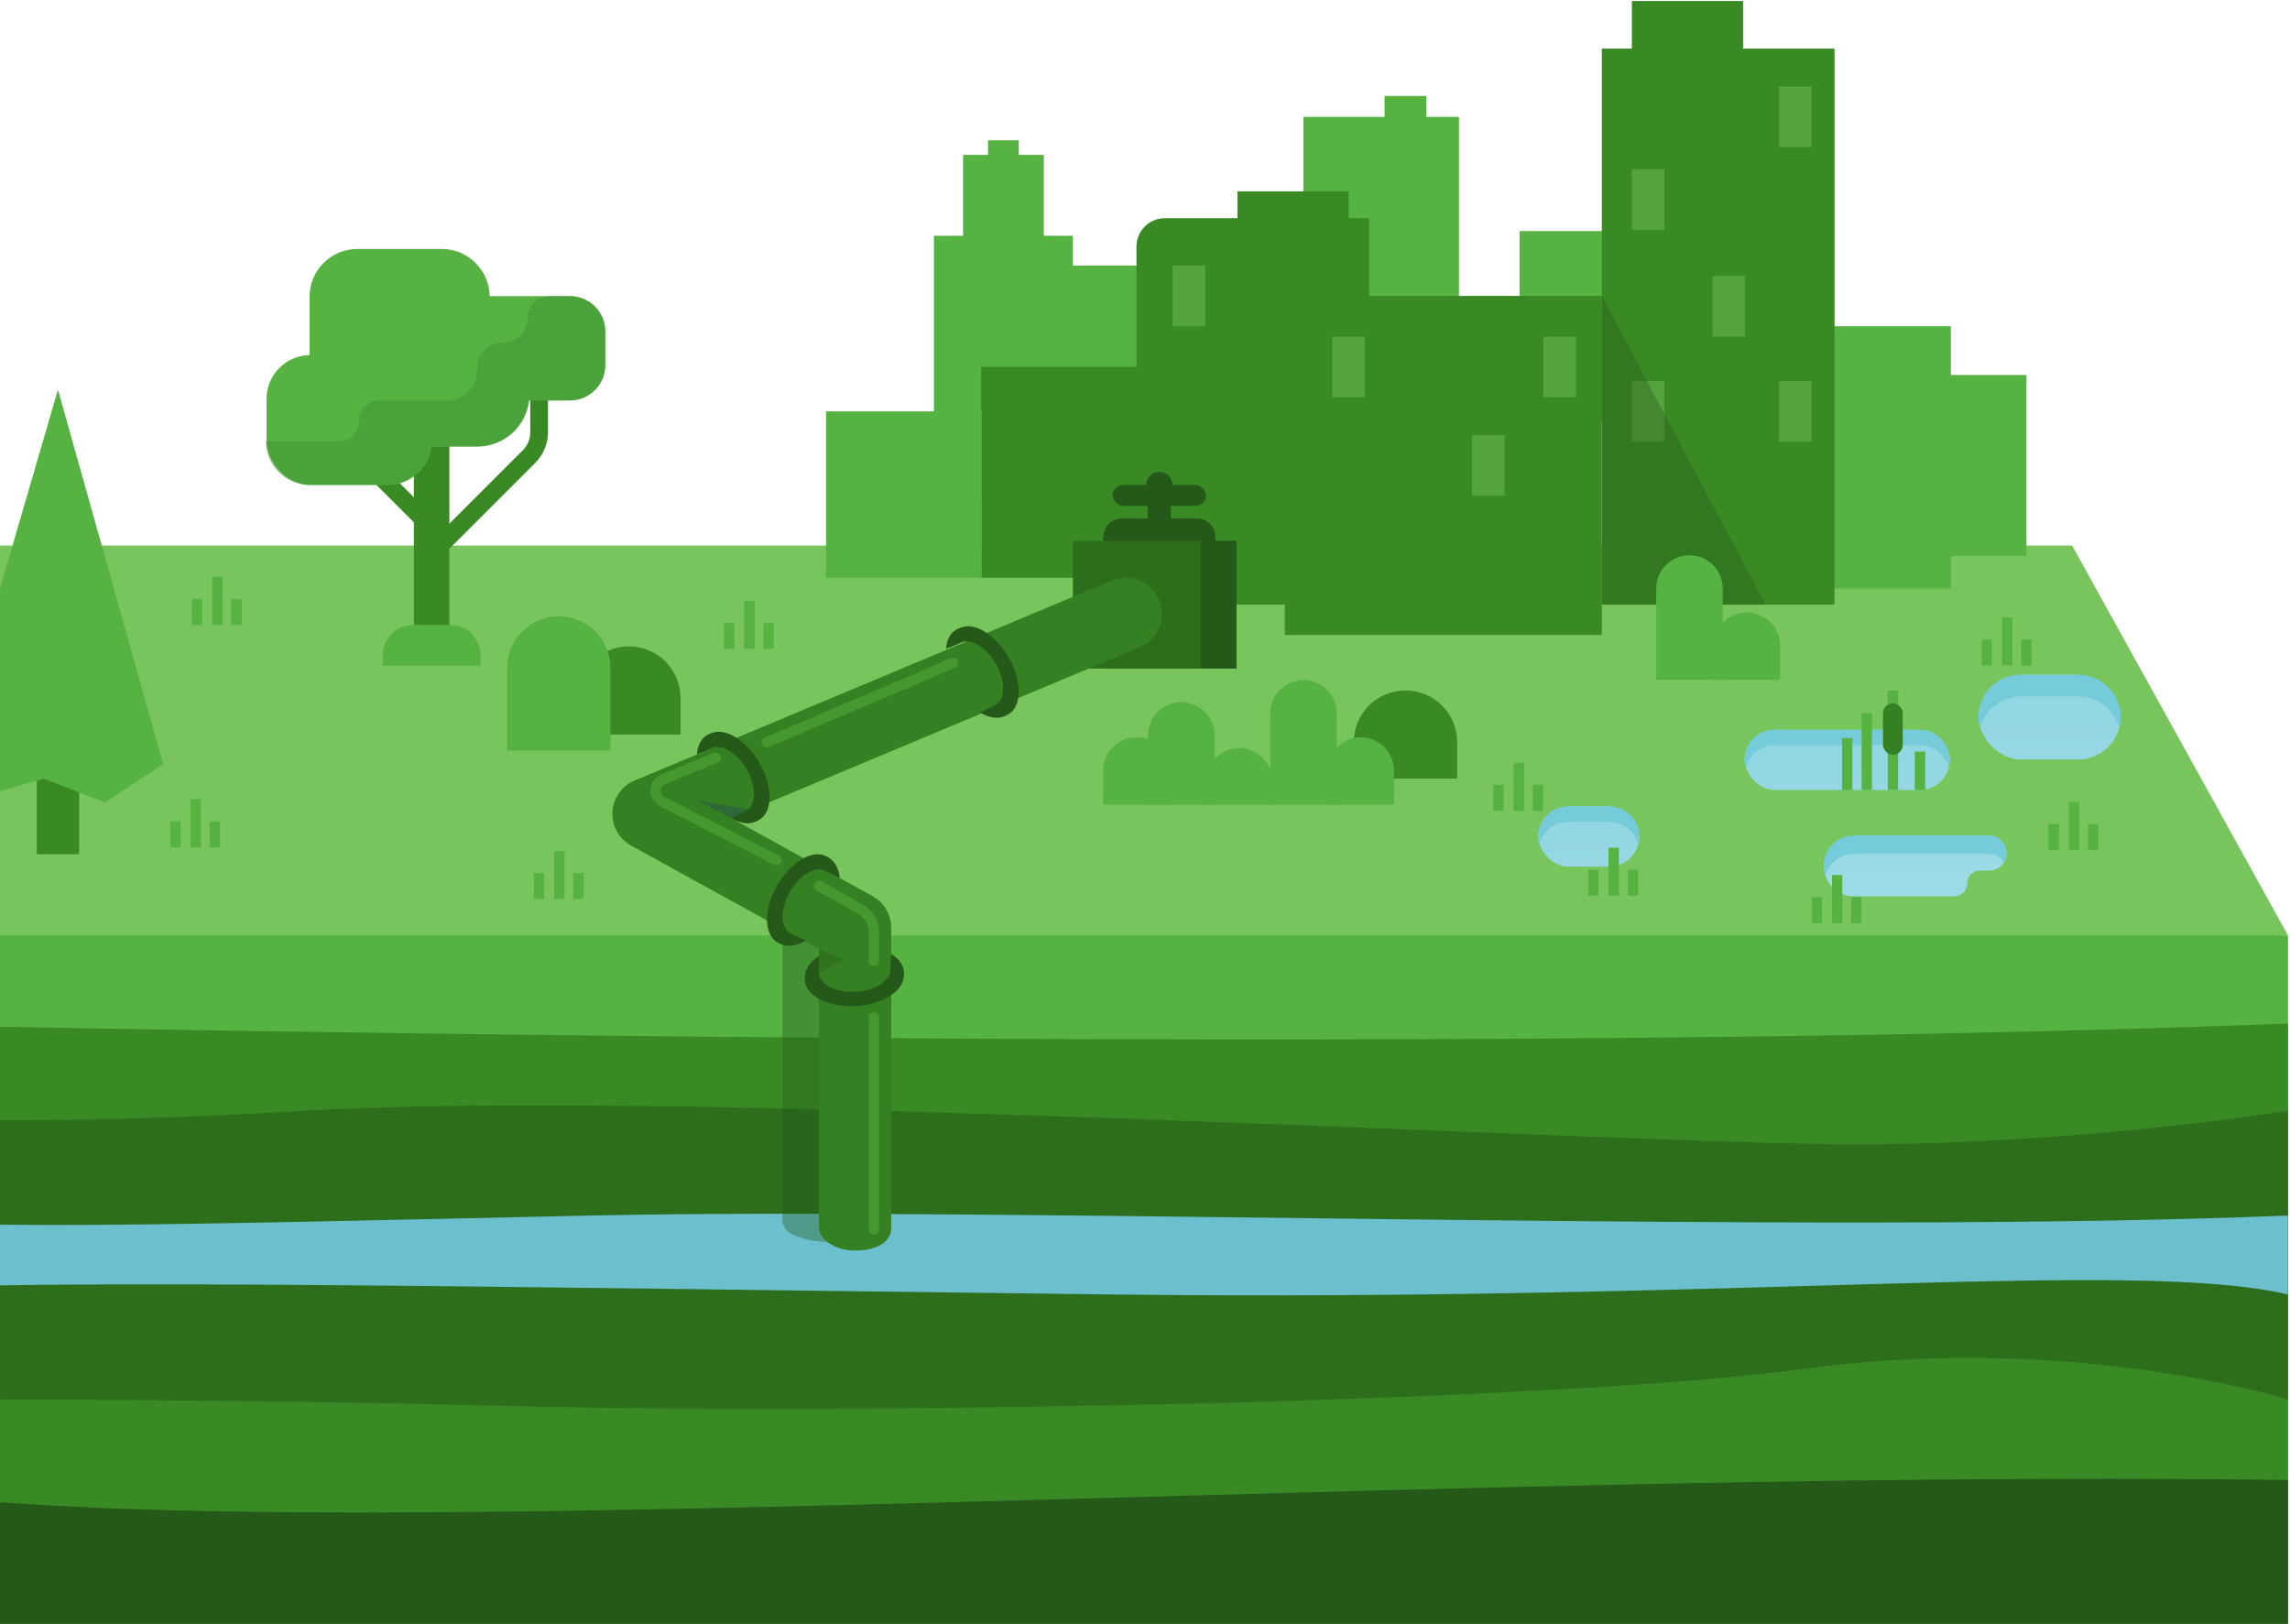 <?xml version="1.0" encoding="UTF-8"?><svg xmlns="http://www.w3.org/2000/svg" xmlns:xlink="http://www.w3.org/1999/xlink" viewBox="0 0 321.68 228.11"><defs><style>.cls-1,.cls-2,.cls-3,.cls-4,.cls-5{fill:none;}.cls-6{fill:url(#linear-gradient);}.cls-7{clip-path:url(#clippath);}.cls-8{fill:#358022;}.cls-9{fill:#6cbfcc;}.cls-10{fill:#2d6e1d;}.cls-11{fill:#398a25;}.cls-12{fill:#56b241;}.cls-13{fill:#78c45d;}.cls-14{fill:#75cbd9;}.cls-15,.cls-16,.cls-17{fill:#25591a;}.cls-2{stroke-width:2.49px;}.cls-2,.cls-3{stroke:#398a25;}.cls-2,.cls-3,.cls-4{stroke-miterlimit:10;}.cls-3{stroke-width:4.99px;}.cls-16{mix-blend-mode:multiply;opacity:.37;}.cls-4,.cls-5{stroke:#56b241;stroke-width:1.45px;}.cls-5{opacity:.49;stroke-linecap:round;stroke-linejoin:round;}.cls-18{fill:url(#linear-gradient-3);}.cls-19{fill:url(#linear-gradient-4);}.cls-20{fill:url(#linear-gradient-2);}.cls-21{opacity:.44;}.cls-22{isolation:isolate;}.cls-23{fill:#1e3368;}.cls-23,.cls-17{opacity:.3;}.cls-24{fill:#489a36;opacity:.65;}</style><clipPath id="clippath"><rect class="cls-1" y="0" width="321.68" height="228.11"/></clipPath><linearGradient id="linear-gradient" x1="259.41" y1="101.81" x2="259.77" y2="126.99" gradientTransform="matrix(1, 0, 0, 1, 0, 0)" gradientUnits="userSpaceOnUse"><stop offset="0" stop-color="#90d5e0"/><stop offset=".88" stop-color="#9adbe6"/></linearGradient><linearGradient id="linear-gradient-2" x1="223.08" y1="110.3" x2="223.44" y2="135.48" xlink:href="#linear-gradient"/><linearGradient id="linear-gradient-3" x1="287.76" y1="90.6" x2="288.27" y2="126.02" xlink:href="#linear-gradient"/><linearGradient id="linear-gradient-4" x1="268.76" y1="101.68" x2="269.12" y2="126.86" xlink:href="#linear-gradient"/></defs><g class="cls-22"><g id="action9"><g class="cls-7"><g><rect class="cls-12" x="148.75" y="37.31" width="21.86" height="23.37"/><rect class="cls-12" x="183.08" y="16.42" width="21.86" height="36.83"/><rect class="cls-12" x="131.19" y="33.12" width="19.52" height="36.83"/><rect class="cls-12" x="135.28" y="21.76" width="11.35" height="21.41"/><rect class="cls-12" x="138.79" y="19.71" width="4.32" height="8.15"/><rect class="cls-12" x="213.45" y="32.46" width="15.87" height="26.73"/><polygon class="cls-13" points="291.08 76.64 -24.05 76.64 -24.05 162.18 321.4 131.41 291.08 76.64"/><rect class="cls-11" x="137.82" y="51.54" width="21.86" height="29.62"/><rect class="cls-12" x="116.04" y="57.79" width="21.86" height="23.37"/><rect class="cls-12" x="-24.2" y="131.41" width="345.6" height="87.82"/><path class="cls-11" d="M321.4,231.61H-24.2v-87.82c100.68,1.97,245.72,3.84,345.6,0v87.82Z"/><path class="cls-15" d="M321.4,248.48H-24.2v-40.57c50.78,11.1,216.1-1.78,345.6,0v40.57Z"/><path class="cls-10" d="M321.4,196.6s-30.13-9.44-67.63-4.35c-34.99,4.76-133.18,6.65-187.35,5.15-36.24-1-90.63-.8-90.63-.8v-40.57s15.85,3.03,67.22,0c53.39-3.15,185.25,4.72,217.5,4.72s60.88-4.72,60.88-4.72v40.57Z"/><rect class="cls-12" x="252.18" y="45.83" width="21.86" height="36.83"/><rect class="cls-12" x="262.8" y="52.68" width="21.86" height="25.41"/><path class="cls-9" d="M321.4,181.84c-21.76-5.02-75.36,1.06-165.51,0-90.15-1.06-164.07-2.58-180.1,0-16.03,2.58-18.47-13.26,0-11.08,18.47,2.19,48.39,1.27,106.93,0,58.54-1.27,171.42,2.73,238.67,0v11.08Z"/><g><path class="cls-11" d="M163.64,30.65h28.69v54.29h-32.69V34.65c0-2.21,1.79-4,4-4Z"/><rect class="cls-11" x="225.01" y="6.83" width="32.69" height="78.11"/><rect class="cls-11" x="180.48" y="41.57" width="44.53" height="47.63"/><rect class="cls-11" x="229.23" y=".14" width="15.62" height="10.11"/><rect class="cls-11" x="173.83" y="26.88" width="15.62" height="10.11"/><g class="cls-21"><rect class="cls-13" x="229.23" y="23.78" width="4.58" height="8.52"/><rect class="cls-13" x="240.56" y="38.76" width="4.58" height="8.52"/><rect class="cls-13" x="229.23" y="53.53" width="4.58" height="8.52"/><rect class="cls-13" x="249.89" y="53.53" width="4.58" height="8.52"/><rect class="cls-13" x="249.89" y="12.16" width="4.58" height="8.52"/><rect class="cls-13" x="187.16" y="47.28" width="4.58" height="8.52"/><rect class="cls-13" x="164.71" y="37.31" width="4.58" height="8.52"/><rect class="cls-13" x="216.8" y="47.28" width="4.58" height="8.52"/><rect class="cls-13" x="206.78" y="61.12" width="4.58" height="8.52"/></g><polygon class="cls-16" points="225.01 41.57 225.01 84.94 248 84.94 225.01 41.57"/></g><g><g><rect class="cls-15" x="161.23" y="69.97" width="3.23" height="3.23"/><path class="cls-15" d="M157.55,72.84h10.6c1.42,0,2.57,1.15,2.57,2.57v13.17h-15.74v-13.17c0-1.42,1.15-2.57,2.57-2.57Z"/><circle class="cls-15" cx="162.85" cy="68.13" r="1.84"/><rect class="cls-15" x="156.3" y="68.13" width="13.11" height="2.94" rx="1.47" ry="1.47"/></g><path class="cls-16" d="M120.76,173.42c-3.15,1.37-6.29,1.37-9.44,0-.87-.38-1.42-1.26-1.42-2.21v-39.8h12.27v39.8c0,.95-.54,1.83-1.42,2.21Z"/><rect class="cls-15" x="155.74" y="75.97" width="17.95" height="17.95"/><rect class="cls-10" x="150.71" y="75.97" width="17.95" height="17.95"/><path class="cls-8" d="M120.11,175.68c-2.8,0-5.07-1.61-5.07-3.21v-39.14l-26.39-14.55c-1.7-.94-2.72-2.77-2.62-4.71,.1-1.94,1.3-3.65,3.09-4.41l67.04-28.1c2.58-1.09,5.56,.12,6.65,2.7,1.09,2.58-.12,5.56-2.7,6.65l-57.4,24.03,19.86,10.95c1.62,.89,2.62,2.59,2.62,4.44v42.13c0,2.17-2.27,3.21-5.07,3.21Z"/><g><path class="cls-15" d="M100.01,105.08c.63-.28,1.46-.19,2.36,.33,1.96,1.13,3.56,3.89,3.55,6.15,0,1.15-.42,1.96-1.09,2.32l-2.12,1.05s.05,.03,.08,.05c2.72,1.57,4.94,.31,4.95-2.84,0-3.13-2.2-6.95-4.92-8.52-2.58-1.49-4.71-.43-4.93,2.34l2.11-.89Z"/><path class="cls-15" d="M100.37,104.93c.63-.28,1.46-.19,2.36,.33,1.96,1.13,3.56,3.89,3.55,6.15,0,1.15-.42,1.96-1.09,2.32l-2.12,1.05s.05,.03,.08,.05c2.72,1.57,4.94,.31,4.95-2.84,0-3.13-2.2-6.95-4.92-8.52-2.58-1.49-4.71-.43-4.93,2.34l2.11-.89Z"/><path class="cls-15" d="M135.01,90.26c.63-.28,1.46-.19,2.36,.33,1.96,1.13,3.56,3.89,3.55,6.15,0,1.15-.42,1.96-1.09,2.32l-2.12,1.05s.05,.03,.08,.05c2.72,1.57,4.94,.31,4.95-2.84,0-3.13-2.2-6.95-4.92-8.52-2.58-1.49-4.71-.43-4.93,2.34l2.11-.89Z"/><path class="cls-15" d="M135.37,90.11c.63-.28,1.46-.19,2.36,.33,1.96,1.13,3.56,3.89,3.55,6.15,0,1.15-.42,1.96-1.09,2.32l-2.12,1.05s.05,.03,.08,.05c2.72,1.57,4.94,.31,4.95-2.84,0-3.13-2.2-6.95-4.92-8.52-2.58-1.49-4.71-.43-4.93,2.34l2.11-.89Z"/><path class="cls-15" d="M125.08,136.3c-.04,.69-.49,1.39-1.36,1.96-1.89,1.25-5.07,1.44-7.09,.42-1.03-.52-1.56-1.25-1.59-2.01v-2.37s-.05,.03-.07,.05c-2.62,1.73-2.49,4.28,.32,5.7,2.79,1.41,7.2,1.15,9.82-.58,2.49-1.64,2.45-4.01,.07-5.46l-.1,2.29Z"/><path class="cls-15" d="M125.05,136.69c-.04,.69-.49,1.39-1.36,1.96-1.89,1.25-5.07,1.44-7.09,.42-1.03-.52-1.56-1.25-1.59-2.01v-2.37s-.05,.03-.07,.05c-2.62,1.73-2.49,4.28,.32,5.7,2.79,1.41,7.2,1.15,9.82-.58,2.49-1.64,2.49-4.01,.12-5.46l-.15,2.29Z"/><path class="cls-15" d="M117.96,123.35c-.23-2.77-2.35-4.01-4.93-2.52-2.72,1.57-4.93,5.39-4.92,8.52,0,3.14,2.23,4.41,4.95,2.84,.03-.02,.05-.03,.08-.05l-2.12-1.05c-.67-.36-1.08-1.16-1.09-2.32,0-2.26,1.59-5.02,3.55-6.15,.9-.52,1.73-.61,2.36-.33l2.11,1.07Z"/><path class="cls-15" d="M117.6,123.02c-.23-2.77-2.35-3.83-4.93-2.34-2.72,1.57-4.93,5.39-4.92,8.52,0,3.14,2.23,4.41,4.95,2.84,.03-.02,.05-.03,.08-.05l-2.12-1.05c-.67-.36-1.08-1.16-1.09-2.32,0-2.26,1.59-5.02,3.55-6.15,.9-.52,1.73-.61,2.36-.33l2.11,.89Z"/><line class="cls-5" x1="107.74" y1="104.27" x2="133.9" y2="93.13"/><path class="cls-5" d="M100.52,106.44l-7.37,3.05c-1.35,.56-1.42,2.43-.13,3.1l16.05,8.25"/><path class="cls-5" d="M115.04,124.47c0-.08,3.58,1.96,5.86,3.27,1.15,.66,1.85,1.88,1.85,3.21v4.05"/><polygon class="cls-23" points="102.71 114.94 97.89 112.4 105.19 113.73 102.71 114.94"/><polygon class="cls-17" points="115.04 133.33 118.53 134.88 115.05 136.66 115.04 133.33"/><line class="cls-5" x1="122.75" y1="142.91" x2="122.75" y2="172.71"/></g></g><rect class="cls-12" x="194.49" y="13.48" width="5.87" height="5.87"/><g><path class="cls-2" d="M75.73,53.08v7.67c0,1.26-.5,2.47-1.4,3.37l-12.51,12.51"/><polyline class="cls-3" points="60.63 58.05 60.63 66.63 60.63 88.92"/><path class="cls-2" d="M48.06,53.77v5.35c0,1.55,.62,3.04,1.72,4.14l9.95,9.95"/><path class="cls-12" d="M50.21,34.97h11.84c3.71,0,6.73,3.02,6.73,6.73v6.45c0,3.71-3.02,6.73-6.73,6.73h-18.57v-13.18c0-3.71,3.02-6.73,6.73-6.73Z"/><path class="cls-12" d="M66.42,41.6h13.67c2.73,0,4.95,2.22,4.95,4.95v4.75c0,2.73-2.22,4.95-4.95,4.95h-8.72c-2.73,0-4.95-2.22-4.95-4.95v-9.7h0Z"/><rect class="cls-12" x="37.44" y="49.88" width="23.19" height="18.25" rx="6.17" ry="6.17"/><rect class="cls-12" x="46.87" y="44.81" width="27.52" height="17.91" rx="7.32" ry="7.32"/><path class="cls-24" d="M80.03,41.6h-2.9c-1.66,0-3.01,1.35-3.01,3.01h0c0,1.96-1.59,3.55-3.55,3.55h0c-1.96,0-3.55,1.59-3.55,3.55v.37c0,2.31-1.87,4.18-4.18,4.18h-9.55c-1.57,0-2.85,1.28-2.85,2.85h0c0,1.57-1.28,2.85-2.85,2.85h-10.22c0,3.41,2.76,6.17,6.17,6.17h10.85c3.14,0,5.71-2.36,6.09-5.4h6.52c3.75,0,6.81-2.83,7.23-6.47h5.79c2.74,0,4.95-2.22,4.95-4.95v-4.75c0-2.74-2.22-4.95-4.95-4.95Z"/></g><path class="cls-12" d="M58.02,87.79h5.22c2.36,0,4.27,1.91,4.27,4.27v1.46h-13.76v-1.46c0-2.36,1.91-4.27,4.27-4.27Z"/><g><rect class="cls-11" x="5.17" y="88.52" width="5.95" height="31.48"/><polygon class="cls-12" points="8.14 54.73 -6.63 105.44 -.91 111.42 6.13 109.38 14.77 112.73 22.92 107.33 8.14 54.73"/></g><g><g><path class="cls-11" d="M190.16,97h14.52v5.13c0,4.01-3.25,7.26-7.26,7.26h0c-4.01,0-7.26-3.25-7.26-7.26v-5.13h0Z" transform="translate(394.85 206.38) rotate(-180)"/><path class="cls-12" d="M161.28,98.64h9.35v9.73c0,2.58-2.09,4.67-4.67,4.67h0c-2.58,0-4.67-2.09-4.67-4.67v-9.73h0Z" transform="translate(331.9 211.67) rotate(-180)"/><path class="cls-12" d="M178.44,95.54h9.35v12.83c0,2.58-2.09,4.67-4.67,4.67h0c-2.58,0-4.67-2.09-4.67-4.67v-12.83h0Z" transform="translate(366.22 208.57) rotate(-180)"/><path class="cls-12" d="M154.98,103.58h9.35v4.79c0,2.58-2.09,4.67-4.67,4.67h0c-2.58,0-4.67-2.09-4.67-4.67v-4.79h0Z" transform="translate(319.3 216.61) rotate(180)"/><path class="cls-12" d="M186.48,103.58h9.35v4.79c0,2.58-2.09,4.67-4.67,4.67h0c-2.58,0-4.67-2.09-4.67-4.67v-4.79h0Z" transform="translate(382.31 216.61) rotate(180)"/><path class="cls-12" d="M232.66,77.99h9.35v12.83c0,2.58-2.09,4.67-4.67,4.67h0c-2.58,0-4.67-2.09-4.67-4.67v-12.83h0Z" transform="translate(474.66 173.49) rotate(180)"/><path class="cls-12" d="M240.7,86.03h9.35v4.79c0,2.58-2.09,4.67-4.67,4.67h0c-2.58,0-4.67-2.09-4.67-4.67v-4.79h0Z" transform="translate(490.75 181.53) rotate(180)"/><path class="cls-12" d="M169.41,105.09h9.35v3.28c0,2.58-2.09,4.67-4.67,4.67h0c-2.58,0-4.67-2.09-4.67-4.67v-3.28h0Z" transform="translate(348.16 218.12) rotate(180)"/><path class="cls-11" d="M81.07,90.8h14.52v5.13c0,4.01-3.25,7.26-7.26,7.26h0c-4.01,0-7.26-3.25-7.26-7.26v-5.13h0Z" transform="translate(176.67 193.99) rotate(180)"/><path class="cls-12" d="M71.22,86.58h14.52v11.6c0,4.01-3.25,7.26-7.26,7.26h0c-4.01,0-7.26-3.25-7.26-7.26v-11.6h0Z" transform="translate(156.97 192.02) rotate(-180)"/></g><rect class="cls-6" x="245.07" y="102.52" width="28.83" height="8.46" rx="4.23" ry="4.23"/><path class="cls-14" d="M249.29,104.68h20.38c1.96,0,3.59,1.34,4.07,3.15,.09-.35,.16-.7,.16-1.08,0-2.33-1.89-4.23-4.23-4.23h-20.38c-2.33,0-4.23,1.89-4.23,4.23,0,.38,.06,.73,.16,1.08,.48-1.81,2.11-3.15,4.07-3.15Z"/><g><rect class="cls-20" x="216.08" y="113.29" width="14.19" height="8.46" rx="4.23" ry="4.23"/><path class="cls-14" d="M220.31,115.44h5.74c1.96,0,3.59,1.34,4.07,3.15,.09-.35,.16-.7,.16-1.08,0-2.33-1.89-4.23-4.23-4.23h-5.74c-2.33,0-4.23,1.89-4.23,4.23,0,.38,.06,.73,.16,1.08,.48-1.81,2.11-3.15,4.07-3.15Z"/></g><g><rect class="cls-18" x="277.93" y="94.8" width="19.96" height="11.89" rx="5.95" ry="5.95"/><path class="cls-14" d="M283.88,97.83h8.07c2.76,0,5.05,1.88,5.73,4.43,.13-.49,.22-.99,.22-1.52,0-3.28-2.66-5.95-5.95-5.95h-8.07c-3.28,0-5.95,2.66-5.95,5.95,0,.53,.09,1.03,.22,1.52,.67-2.54,2.97-4.43,5.73-4.43Z"/></g><path class="cls-19" d="M281.87,119.88c0-1.34-1.08-2.42-2.42-2.42h-19.02c-2.33,0-4.23,1.89-4.23,4.23h0c0,2.33,1.89,4.23,4.23,4.23h14.09c1,0,1.81-.81,1.81-1.81h0c0-1,.81-1.81,1.81-1.81h1.31c1.34,0,2.42-1.08,2.42-2.42h0Z"/><path class="cls-14" d="M260.42,119.95h19.02c.86,0,1.61,.45,2.04,1.13,.24-.37,.38-.81,.38-1.29,0-1.34-1.08-2.42-2.42-2.42h-19.02c-2.33,0-4.23,1.89-4.23,4.23,0,.45,.09,.88,.22,1.29,.55-1.7,2.12-2.94,4.01-2.94Z"/><g><line class="cls-4" x1="265.9" y1="97" x2="265.9" y2="110.98"/><rect class="cls-8" x="264.51" y="98.79" width="2.77" height="7.24" rx="1.39" ry="1.39"/></g><line class="cls-4" x1="262.23" y1="100.19" x2="262.23" y2="110.98"/><line class="cls-4" x1="269.7" y1="105.58" x2="269.7" y2="110.98"/><line class="cls-4" x1="259.48" y1="103.68" x2="259.48" y2="110.98"/><g><line class="cls-4" x1="288.49" y1="115.76" x2="288.49" y2="119.41"/><line class="cls-4" x1="294.03" y1="115.76" x2="294.03" y2="119.41"/><line class="cls-4" x1="291.35" y1="112.66" x2="291.35" y2="119.41"/></g><g><line class="cls-4" x1="223.82" y1="122.19" x2="223.82" y2="125.84"/><line class="cls-4" x1="229.37" y1="122.19" x2="229.37" y2="125.84"/><line class="cls-4" x1="226.68" y1="119.09" x2="226.68" y2="125.84"/></g><g><line class="cls-4" x1="255.21" y1="126.02" x2="255.21" y2="129.67"/><line class="cls-4" x1="260.76" y1="126.02" x2="260.76" y2="129.67"/><line class="cls-4" x1="258.07" y1="122.92" x2="258.07" y2="129.67"/></g><g><line class="cls-4" x1="210.5" y1="110.25" x2="210.5" y2="113.9"/><line class="cls-4" x1="216.04" y1="110.25" x2="216.04" y2="113.9"/><line class="cls-4" x1="213.36" y1="107.15" x2="213.36" y2="113.9"/></g><g><line class="cls-4" x1="75.71" y1="122.65" x2="75.71" y2="126.29"/><line class="cls-4" x1="81.26" y1="122.65" x2="81.26" y2="126.29"/><line class="cls-4" x1="78.57" y1="119.54" x2="78.57" y2="126.29"/></g><g><line class="cls-4" x1="102.42" y1="87.52" x2="102.42" y2="91.16"/><line class="cls-4" x1="107.96" y1="87.52" x2="107.96" y2="91.16"/><line class="cls-4" x1="105.28" y1="84.41" x2="105.28" y2="91.16"/></g><g><line class="cls-4" x1="24.64" y1="115.39" x2="24.64" y2="119.04"/><line class="cls-4" x1="30.18" y1="115.39" x2="30.18" y2="119.04"/><line class="cls-4" x1="27.5" y1="112.28" x2="27.5" y2="119.04"/></g><g><line class="cls-4" x1="27.68" y1="84.14" x2="27.68" y2="87.79"/><line class="cls-4" x1="33.22" y1="84.14" x2="33.22" y2="87.79"/><line class="cls-4" x1="30.53" y1="81.03" x2="30.53" y2="87.79"/></g><g><line class="cls-4" x1="279.09" y1="89.85" x2="279.09" y2="93.49"/><line class="cls-4" x1="284.64" y1="89.85" x2="284.64" y2="93.49"/><line class="cls-4" x1="281.95" y1="86.74" x2="281.95" y2="93.49"/></g></g></g></g></g></g></svg>